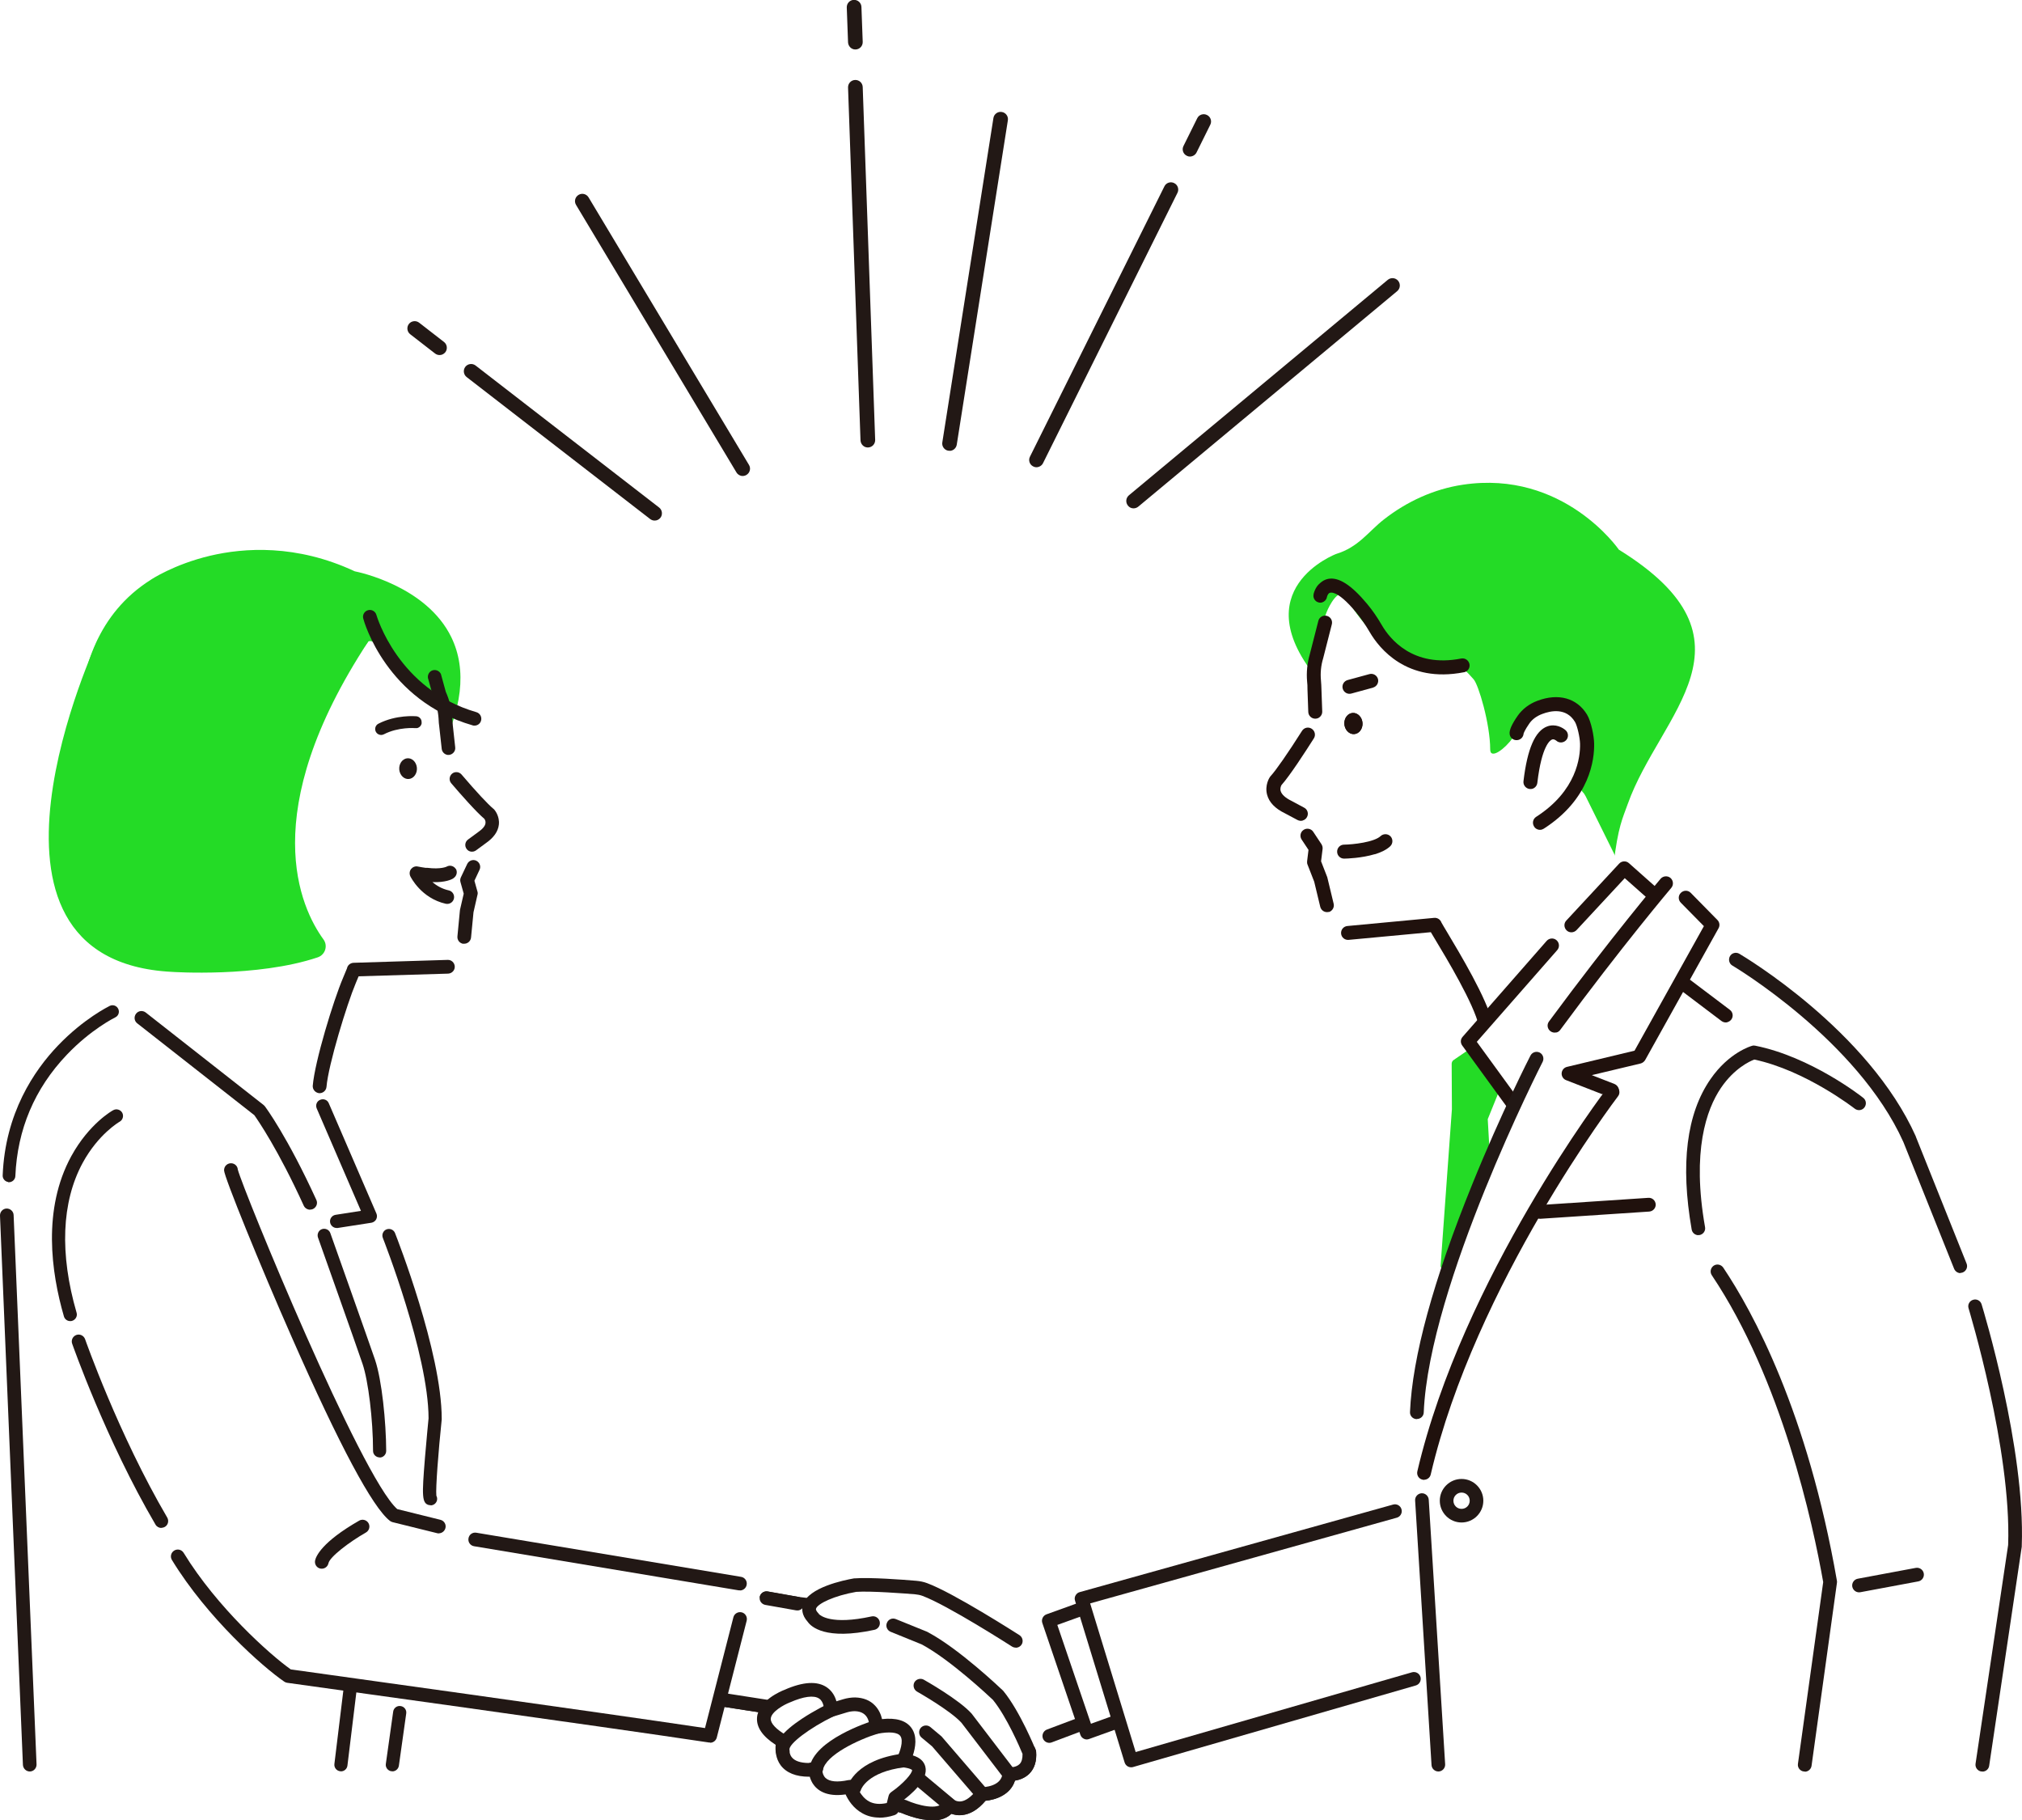 <?xml version="1.0" encoding="UTF-8"?><svg id="_レイヤー_2" xmlns="http://www.w3.org/2000/svg" xmlns:xlink="http://www.w3.org/1999/xlink" viewBox="0 0 173.72 156.37"><defs><style>.cls-1{fill:none;}.cls-2{fill:url(#_新規パターンスウォッチ_24);}.cls-3{fill:#fff;}.cls-4{fill:#221815;}.cls-5{fill:#20110d;}.cls-6{fill:#24db26;}</style><pattern id="_新規パターンスウォッチ_24" x="0" y="0" width="28.31" height="28.31" patternTransform="translate(-7038.4 -7726.47) scale(.23)" patternUnits="userSpaceOnUse" viewBox="0 0 28.31 28.31"><g><rect class="cls-1" x="0" width="28.31" height="28.31"/><path class="cls-6" d="M28.31,30.44c1.17,0,2.12-.95,2.12-2.12s-.95-2.12-2.12-2.12-2.12,.95-2.12,2.12,.95,2.12,2.12,2.12Z"/><path class="cls-6" d="M14.16,30.44c1.17,0,2.12-.95,2.12-2.12s-.95-2.12-2.12-2.12-2.12,.95-2.12,2.12,.95,2.12,2.12,2.12Z"/><path class="cls-6" d="M0,30.44c1.17,0,2.12-.95,2.12-2.12s-.95-2.12-2.12-2.12-2.12,.95-2.12,2.12,.95,2.12,2.12,2.12Z"/><path class="cls-6" d="M28.31,16.28c1.17,0,2.12-.95,2.12-2.12s-.95-2.12-2.12-2.12-2.12,.95-2.12,2.12,.95,2.12,2.12,2.12Z"/><path class="cls-6" d="M14.16,16.28c1.17,0,2.12-.95,2.12-2.12s-.95-2.12-2.12-2.12-2.12,.95-2.12,2.12,.95,2.12,2.12,2.12Z"/><path class="cls-6" d="M0,16.28c1.17,0,2.12-.95,2.12-2.12s-.95-2.12-2.12-2.12-2.12,.95-2.12,2.12,.95,2.12,2.12,2.12Z"/><path class="cls-6" d="M28.31,2.12c1.17,0,2.12-.95,2.12-2.12s-.95-2.12-2.12-2.12-2.12,.95-2.12,2.12,.95,2.12,2.12,2.12Z"/><path class="cls-6" d="M14.16,2.12c1.17,0,2.12-.95,2.12-2.12s-.95-2.12-2.12-2.12-2.12,.95-2.12,2.12,.95,2.12,2.12,2.12Z"/><path class="cls-6" d="M0,2.12c1.17,0,2.12-.95,2.12-2.12S1.17-2.12,0-2.12-2.12-1.17-2.12,0-1.17,2.12,0,2.12Z"/><path class="cls-6" d="M-14.16,2.12c1.17,0,2.12-.95,2.12-2.12s-.95-2.12-2.12-2.12-2.12,.95-2.12,2.12,.95,2.12,2.12,2.12Z"/><path class="cls-6" d="M-14.16,0"/><path class="cls-6" d="M7.08,23.36c1.17,0,2.12-.95,2.12-2.12s-.95-2.12-2.12-2.12-2.12,.95-2.12,2.12,.95,2.12,2.12,2.12Z"/><path class="cls-6" d="M21.24,23.36c1.17,0,2.12-.95,2.12-2.12s-.95-2.12-2.12-2.12-2.12,.95-2.12,2.12,.95,2.12,2.12,2.12Z"/><circle class="cls-6" cx="7.08" cy="7.08" r="2.12"/><circle class="cls-6" cx="21.24" cy="7.08" r="2.12"/><circle class="cls-6" cx="-7.08" cy="7.08" r="2.12" transform="translate(-13.83 -.31) rotate(-87.4)"/><path class="cls-6" d="M-7.08,7.08"/></g></pattern></defs><g id="_レイヤー_2-2"><g><path class="cls-6" d="M139.07,47.2s-4.73-6.86-13.39-5.56c-2.48,.37-4.81,1.44-6.79,2.99-1.31,1.02-2.16,2.37-4.1,2.96,0,0-8.07,3.05-1.48,10.88l8.01,8.84,11.26,7.02,4.15,3.37s1.48,.12,1.9-3.44c.38-3.27,.79-3.98,1.22-5.2,2.77-7.78,11.89-14.01-.78-21.85Z"/><path class="cls-3" d="M113.99,52.55c-.62,1.61-1.22,4.37-1.05,8.73,0,.2-.02,.39-.09,.57-.31,.82-1.31,3.19-2.96,4.77-.29,.27-.45,.66-.44,1.05,.02,.5,.3,1.11,1.34,1.5,.15,.05,.3,.08,.46,.09,.43,.02,1.45,.21,1.07,1.75,0,0-.17,.61,.29,1.32,.17,.27,.26,.59,.23,.91-.04,.42,0,1.03,.38,1.55,.25,.34,.43,.72,.55,1.12l.12,.4c.22,.72,.3,1.47,.28,2.22-.02,.86,.45,2.05,3.32,1.64l4.68-.58c.64-.08,1.25,.27,1.51,.86l3.45,7.87c.35,.79,1.31,1.11,2.06,.68l12.22-7.08c.66-.38,.91-1.22,.57-1.9l-5.75-11.62c-.07-.14-.16-.27-.27-.38l-3.76-4.85c-.65-.65-1.72-.55-2.23,.21-.63,.92-1.94,1.92-1.94,1,0-2.19-1.01-5.59-1.43-6.03-.5-.53-.93-1.22-1.72-.82-1.31,.65-6.13-.9-9.23-6.21-.59-1.01-1.49,.79-1.66,1.24Z"/><g><path class="cls-3" d="M130.3,62.98s-.03-.27,.58-1.16c.34-.5,.85-.85,1.42-1.07,.94-.35,2.59-.62,3.53,.94,.29,.48,.51,1.62,.52,2.18,.03,1.55-.52,4.54-4.05,6.8l-2-7.7Z"/><path class="cls-5" d="M131.8,71c-.18-.28-.1-.65,.18-.83,3.48-2.23,3.8-5.14,3.77-6.28-.01-.51-.23-1.53-.44-1.88-.74-1.23-2.07-.96-2.8-.68-.49,.18-.88,.47-1.13,.84-.38,.55-.46,.79-.48,.85-.02,.29-.24,.53-.54,.56-.33,.04-.63-.2-.66-.53-.04-.33,.19-.84,.69-1.56,.4-.57,.98-1.02,1.7-1.29,1.81-.68,3.4-.23,4.26,1.19,.36,.6,.6,1.85,.61,2.48,.03,1.35-.34,4.76-4.33,7.32-.05,.03-.1,.05-.15,.07-.25,.08-.53-.02-.68-.25Zm-.9-8.08h0s0,0,0,0Zm0,0s0,0,0,0c0,0,0,0,0,0Zm0,0s0,0,0,0c0,0,0,0,0,0Z"/></g><path class="cls-5" d="M111.93,70.48c.15-.04,.28-.14,.36-.29,.16-.29,.05-.66-.25-.81l-1.08-.58s-.01,0-.02-.01c-.51-.25-.82-.54-.91-.83-.07-.24,.03-.45,.07-.52,.73-.82,2.05-2.86,2.78-4.01,.18-.28,.09-.65-.19-.83-.28-.18-.65-.1-.83,.19-1.23,1.94-2.22,3.36-2.7,3.89-.02,.02-.03,.04-.05,.06-.05,.07-.46,.71-.25,1.52,.17,.66,.69,1.2,1.54,1.61l1.07,.57c.15,.08,.31,.09,.46,.05Z"/><path class="cls-5" d="M117.98,59.06c.31-.09,.49-.42,.41-.73-.09-.32-.42-.51-.74-.42l-1.87,.51c-.32,.09-.51,.42-.42,.74,.09,.32,.42,.51,.74,.42l1.87-.51s.01,0,.02,0Z"/><g><path class="cls-5" d="M117.02,62.47c-.14,.47-.58,.71-.99,.54-.41-.18-.63-.7-.49-1.17,.14-.47,.58-.71,.99-.54,.41,.18,.63,.7,.49,1.17Z"/><path class="cls-5" d="M131.66,67.76c.22-.07,.39-.26,.42-.51,.38-3.23,1.12-3.67,1.26-3.72,.17-.07,.35,.09,.36,.09,.24,.23,.62,.21,.85-.03,.23-.24,.21-.63-.03-.85-.26-.24-.89-.59-1.58-.34-1.05,.38-1.72,1.92-2.05,4.71-.04,.33,.2,.63,.53,.67,.08,.01,.17,0,.24-.02Z"/></g><path class="cls-5" d="M117.02,62.47c-.14,.47-.58,.71-.99,.54-.41-.18-.63-.7-.49-1.17,.14-.47,.58-.71,.99-.54,.41,.18,.63,.7,.49,1.17Z"/><path class="cls-5" d="M113.17,61.72c.25-.08,.44-.32,.43-.6l-.07-1.96c0-.19-.02-.44-.04-.71-.06-.64,0-1.28,.19-1.9l.74-2.9c.09-.32-.09-.65-.41-.74-.32-.09-.65,.09-.74,.41l-.74,2.89c-.22,.76-.3,1.55-.23,2.34,.02,.19,.04,.45,.03,.59,0,.01,0,.03,0,.04l.07,1.98c.01,.33,.29,.59,.62,.58,.05,0,.1-.01,.15-.03Z"/><path class="cls-5" d="M112.85,51.05c.13-.5,.36-.8,.59-.98,.17-.15,.38-.28,.66-.34,.91-.18,2,.52,3.35,2.14,.45,.54,.87,1.14,1.28,1.85,.66,1.13,2.64,3.67,6.81,2.85,.33-.06,.64,.15,.71,.48,.06,.31-.12,.6-.42,.69-.02,0-.04,.01-.06,.01-4.92,.96-7.29-2.08-8.08-3.43-.38-.65-.76-1.2-1.16-1.69-.89-1.08-1.47-1.49-1.81-1.64-.03,0-.06-.02-.09-.03-.06-.03-.27-.09-.41-.02-.12,.06-.2,.25-.23,.4-.05,.2-.21,.35-.4,.41-.1,.03-.21,.03-.31,0-.31-.08-.5-.4-.42-.71Z"/><polygon class="cls-3" points="128.9 89.75 125.74 94.05 126.23 107.25 132.52 95.35 128.9 89.75"/><g><polygon class="cls-6" points="125.15 95.3 125.13 91.38 126.59 90.38 128.66 93.02 127.42 96.06 127.79 102.51 127.18 104.88 124.17 108.73 125.15 95.3"/><path class="cls-6" d="M124.03,109.11c-.16-.06-.27-.23-.26-.4l.97-13.42-.02-3.9c0-.13,.06-.26,.17-.33l1.46-1c.17-.12,.41-.08,.54,.08l2.07,2.64c.09,.11,.11,.26,.06,.4l-1.2,2.96,.36,6.36s0,.08-.01,.12l-.61,2.37c-.01,.05-.04,.1-.07,.15l-3,3.85c-.06,.07-.14,.12-.22,.14-.08,.02-.16,.01-.24-.02Zm3.35-6.64l-.36-6.39c0-.06,0-.12,.03-.17l1.15-2.83-1.69-2.16-.97,.67,.02,3.71s0,.02,0,.03l-.88,12.12,2.14-2.75,.57-2.23Z"/></g><path class="cls-6" d="M18.55,77.67l8.4-2.84h.01s10.61-9.76,10.61-9.76v-.02c2.16-4.04,2.56-7.51,1.21-10.3-2.14-4.42-8.03-5.62-8.3-5.67-5.03-2.35-9.53-2.02-12.42-1.34-3.13,.74-5.1,2.06-5.11,2.07-4.61,2.91-5.88,7.74-6.13,11.29-.27,3.83,.55,7.02,.56,7.06,1.14,3.96,3.26,6.54,4.89,8.04l6.28,1.47Zm-2.15,19.36s.01,0,.02-.01c-.04,.03-.16,.08-.02,.01Z"/><path class="cls-3" d="M42.33,70.55c-.04-.43-1.37-2.03-1.59-2.27-.82-.9-1.81-2.19-1.87-3.28,0-.07,0-.11-.06-.13-.01,0-.04-.01-.07,.01-.03-.07-.05-.28-.05-.37,0-.04,0-.08,0-.11-.36-3.4-1.37-6.45-1.54-6.52h-.04s-.03,.01-.03,.01c-.03,.03-.06,.05,.06,.48,.32,1.16,.21,1.42,.11,1.47-.35,.19-1.64-1.21-2.69-2.34-1.52-1.64-2.47-2.62-2.9-2.4h-.01s-10.22,13.33-10.22,13.33l-3.38,3.24c-.06,.08,0,.27,.74,1.9,.27,.6,.6,1.34,.63,1.47l-2.88,2.26,.02,.05s.99,2.36-4.52,11.15l-.03,.04,.03,.04c.06,.08,5.32,11.03,12.64,18.66,.01,.01,2.01,2.65,2.02,2.65,.07,0,5.81-3.54,5.84-3.58,.11-.13-3.65-6.84-3.97-7.57-.19-.43-.42-.96-.64-1.56-.61-1.67-.8-3.1-.58-4.37l2.19-7.83c.16-.56,1.3-1.6,1.9-1.61l5.38,.02c1.37,0,2.3-.29,2.76-.85,.29-.35,.39-.82,.28-1.35-.13-.66-.14-1.37-.02-2.12l.07-.45c.06-.35,.18-.71,.38-1.1,.28-.55,.23-1.15,.14-1.55-.07-.29-.03-.61,.1-.91,.34-.77,.1-1.34,.09-1.36-.21-.52-.23-.93-.07-1.24,.19-.34,.58-.47,.8-.51,.15-.03,.32-.06,.47-.16,.49-.35,.55-.73,.51-1.23Z"/><path class="cls-4" d="M21.47,68.48s0,0,0,0t0,0Zm0,0s0,0,0,0c0,0,0,0,0,0Zm0,0s0,0,0,0c0,0,0,0,0,0Z"/><path class="cls-3" d="M2.56,151.59S.77,114.47,.59,104.41c0,0-.96-9.39,3.59-12.65l6.17-5.09c.46-.38,7.25,5.92,11.93,8.73,1.17,.7,4.54,9.27,4.91,9.58h0l4.51,12.01c1.19,3.22,1.19,5.05,.79,8.45l-3.19,26.16H2.56Z"/><path class="cls-4" d="M27.37,93.9c-.3-.05-.52-.32-.5-.63,.18-2.11,1.77-7.31,2.6-9.26,.15-.36,.29-.7,.34-.82,.05-.27,.28-.46,.55-.48l8.09-.25c.32-.02,.6,.23,.62,.56,.02,.32-.23,.6-.56,.62l-7.7,.23c-.06,.16-.14,.35-.25,.6-.74,1.75-2.35,6.98-2.51,8.9-.03,.32-.31,.56-.63,.54-.01,0-.03,0-.04,0Z"/><path class="cls-4" d="M42.45,69.53s-.04-.04-.06-.05c-.47-.39-1.47-1.46-2.74-2.95-.21-.24-.58-.27-.82-.06-.24,.21-.27,.58-.06,.82,.75,.88,2.12,2.44,2.84,3.05,.04,.06,.13,.2,.1,.38-.03,.24-.25,.5-.64,.77l-.86,.63c-.26,.19-.31,.56-.12,.81,.09,.13,.23,.21,.38,.23,.15,.02,.31-.02,.43-.11l.83-.61c.68-.47,1.06-1,1.13-1.6,.08-.74-.36-1.25-.41-1.31Z"/><path class="cls-4" d="M39.8,81.08c-.31-.05-.53-.32-.5-.64l.21-2.2s0-.05,.01-.08l.32-1.39-.28-1c-.04-.14-.02-.28,.04-.41l.54-1.14c.14-.29,.49-.42,.78-.28,.29,.14,.42,.49,.28,.78l-.44,.94,.26,.93c.03,.09,.03,.19,0,.29l-.34,1.49-.21,2.17c-.03,.32-.32,.56-.64,.53-.01,0-.02,0-.03,0Z"/><path class="cls-4" d="M34.39,66.44c.2,.44,.66,.61,1.03,.38,.37-.23,.51-.77,.31-1.2-.2-.44-.66-.61-1.03-.38s-.51,.77-.31,1.2Z"/><path class="cls-4" d="M38.45,64.85c-.26-.04-.47-.25-.5-.52l-.21-1.9c-.03-.19-.05-.43-.06-.7-.04-.63-.19-1.24-.45-1.81l-.42-1.53c-.13-.3,0-.64,.29-.78,.3-.13,.64,0,.78,.29l.42,1.53c.32,.71,.5,1.46,.55,2.23,.01,.19,.03,.44,.05,.58,0,.01,0,.02,0,.04l.21,1.92c.04,.32-.2,.61-.52,.65-.05,0-.1,0-.15,0Z"/><path class="cls-4" d="M36.22,62.08c.03-.28-.18-.53-.46-.55-.07,0-1.71-.15-3.25,.64-.25,.13-.35,.44-.22,.69,.13,.25,.44,.35,.69,.22,1.26-.65,2.67-.53,2.69-.53,.05,0,.11,0,.16,0,.21-.05,.38-.22,.4-.45Z"/><path class="cls-4" d="M40.68,62.33s-.05,0-.08-.02c-7.39-2.13-9.32-8.88-9.39-9.17-.09-.31,.1-.64,.41-.72,.31-.09,.64,.1,.72,.41h0c.02,.06,1.84,6.4,8.59,8.35,.31,.09,.49,.42,.4,.73-.08,.29-.36,.46-.65,.42Z"/><path class="cls-3" d="M27.19,104.97l4.63-.5c.44-.05,.86,.21,1.01,.62,.54,1.45,1.85,5.04,3.6,10.01,1.11,3.16,1.44,6.54,.97,9.85l-1.25,6.18-2.44,20.46h-4.42l3.19-26.16c.38-2.84,.11-5.73-.79-8.45-1.11-3.39-1.4-4.17-4.51-12.01Z"/><path class="cls-2" d="M27.19,104.97l4.63-.5c.44-.05,.86,.21,1.01,.62,.54,1.45,1.85,5.04,3.6,10.01,1.11,3.16,1.44,6.54,.97,9.85l-1.25,6.18-2.44,20.46h-4.42l3.19-26.16c.38-2.84,.11-5.73-.79-8.45-1.11-3.39-1.4-4.17-4.51-12.01Z"/><path class="cls-4" d="M80.11,156.37c-.26,0-.55-.03-.87-.08-.82-.15-1.54-.44-1.74-.53-3.2-.82-9.67-7.33-10.73-8.42l-8.8-1.37c-.32-.05-.54-.35-.49-.67,.05-.32,.35-.54,.67-.49l8.99,1.4c.13,.02,.24,.08,.33,.17,2.01,2.09,7.8,7.64,10.34,8.25,.04,0,.07,.02,.11,.04,.85,.38,2.73,.91,3.13,.12,.08-.16,.23-.28,.41-.31,.18-.04,.36,.01,.5,.13,0,0,.24,.18,.6,.14,.42-.05,.89-.39,1.35-.99,.11-.14,.28-.23,.47-.23,.07,0,1.65-.03,1.75-1.18,.03-.32,.31-.56,.63-.53,0,0,.53,.03,.84-.28,.18-.18,.26-.48,.25-.87-.21-.51-1.34-3.16-2.54-4.64-.33-.31-3.69-3.47-6.11-4.77-.58-.21-7.42-2.62-10.75-2.91-.02,0-.03,0-.05,0l-2.65-.47c-.32-.06-.53-.36-.48-.68,.06-.32,.36-.53,.68-.48l2.62,.46c3.63,.32,10.76,2.88,11.06,2.99,.03,0,.05,.02,.08,.03,2.69,1.42,6.29,4.86,6.44,5,.02,.02,.03,.03,.05,.05,1.44,1.76,2.72,4.93,2.78,5.06,.02,.06,.04,.11,.04,.17,.06,.8-.14,1.44-.59,1.89-.39,.38-.86,.53-1.23,.59-.38,1.22-1.66,1.65-2.53,1.73-.63,.75-1.31,1.16-2.02,1.23-.36,.04-.67-.03-.91-.11-.33,.32-.84,.57-1.64,.57Z"/><path class="cls-3" d="M88.31,150.24l10.35-3.76-2.8-7.79-8.59,2.26s-5.59-3.59-7.82-4.41c-.25-.09-.51-.15-.77-.17-.95-.08-3.93-.31-5.2-.21,0,0-3.33,.58-3.89,1.74-.39-.07-.76-.12-1.09-.14l-2.65-.47-6.85-.78-.93,8.88,9,1.4s7.36,7.63,10.63,8.41c0,0,3.12,1.4,3.89-.16,0,0,1.25,1.09,2.8-.93,0,0,2.18,0,2.34-1.71,0,0,1.87,.16,1.71-1.87,0,0-.04-.11-.12-.29Z"/><path class="cls-4" d="M90.15,149.72c-.24,0-.46-.15-.55-.38-.11-.3,.04-.64,.34-.76l2.37-.89c.3-.11,.64,.04,.76,.34,.11,.3-.04,.64-.34,.76l-2.37,.89c-.07,.03-.14,.04-.21,.04Z"/><path class="cls-4" d="M87.27,141.54c-.11,0-.22-.03-.32-.09-.06-.04-5.56-3.57-7.71-4.36-.19-.07-.4-.11-.61-.13-.88-.07-3.83-.3-5.07-.21-1.89,.33-3.31,1.01-3.45,1.44-.04,.11,.08,.27,.18,.38,.04,.04,.05,.04,.07,.09,.11,.11,1.04,.96,4.52,.2,.32-.07,.63,.13,.7,.45,.07,.32-.13,.63-.45,.7-4.23,.92-5.45-.28-5.73-.68-.55-.61-.52-1.16-.41-1.51,.48-1.45,3.48-2.07,4.39-2.23,.02,0,.04,0,.06,0,1.28-.1,4.13,.11,5.29,.21,.32,.03,.63,.09,.92,.2,2.26,.83,7.7,4.32,7.94,4.47,.27,.18,.35,.54,.18,.81-.11,.17-.3,.27-.5,.27Z"/><path class="cls-4" d="M80.11,156.37c-.26,0-.55-.03-.87-.08-.82-.15-1.54-.44-1.74-.53-3.2-.82-9.67-7.33-10.73-8.42l-8.8-1.37c-.32-.05-.54-.35-.49-.67,.05-.32,.35-.54,.67-.49l8.99,1.4c.13,.02,.24,.08,.33,.17,2.01,2.09,7.8,7.64,10.34,8.25,.04,0,.07,.02,.11,.04,.85,.38,2.73,.91,3.13,.12,.08-.16,.23-.28,.41-.31,.18-.04,.36,.01,.5,.13,0,0,.24,.18,.6,.14,.42-.05,.89-.39,1.35-.99,.11-.14,.28-.23,.47-.23,.07,0,1.65-.03,1.75-1.18,.03-.32,.31-.56,.63-.53,0,0,.53,.03,.84-.28,.18-.18,.26-.48,.25-.87-.21-.51-1.34-3.16-2.54-4.64-.33-.31-3.7-3.48-6.13-4.77l-2.66-1.08c-.3-.12-.45-.47-.32-.77,.12-.3,.46-.45,.77-.32l2.69,1.09s.04,.02,.05,.03c2.69,1.42,6.29,4.86,6.44,5,.02,.02,.03,.03,.05,.05,1.44,1.76,2.72,4.93,2.78,5.06,.02,.06,.04,.11,.04,.17,.06,.8-.14,1.44-.59,1.89-.39,.38-.86,.53-1.23,.59-.38,1.22-1.66,1.65-2.53,1.73-.63,.75-1.31,1.16-2.02,1.23-.36,.04-.67-.03-.91-.11-.33,.32-.84,.57-1.64,.57Z"/><path class="cls-4" d="M68.5,138.34s-.07,0-.1,0l-2.65-.47c-.32-.06-.53-.36-.48-.68,.06-.32,.36-.53,.68-.48l2.65,.47c.32,.06,.53,.36,.48,.68-.05,.29-.3,.49-.58,.49Z"/><path class="cls-4" d="M86.72,152.99c-.18,0-.35-.08-.47-.23l-3.65-4.77c-.99-1.08-3.78-2.65-3.81-2.67-.28-.16-.38-.52-.23-.8,.16-.28,.52-.38,.8-.23,.12,.07,3.02,1.7,4.12,2.92,.01,.01,.02,.02,.03,.04l3.66,4.79c.2,.26,.15,.63-.11,.82-.11,.08-.23,.12-.36,.12Z"/><path class="cls-4" d="M84.39,154.7c-.17,0-.33-.07-.45-.2l-3.86-4.48-.9-.75c-.25-.21-.28-.58-.08-.83,.21-.25,.58-.28,.83-.08l.93,.78s.05,.04,.07,.07l3.89,4.52c.21,.25,.18,.62-.06,.83-.11,.1-.25,.14-.38,.14Z"/><path class="cls-4" d="M81.58,155.63c-.13,0-.27-.04-.38-.14l-2.8-2.34c-.25-.21-.28-.58-.08-.83,.21-.25,.58-.28,.83-.08l2.8,2.34c.25,.21,.28,.58,.08,.83-.12,.14-.28,.21-.45,.21Z"/><g><path class="cls-3" d="M69.51,152.05l.62-.12c-.03-.6-.62,2.34,2.88,1.56,0,0,.74,2.8,3.66,1.87l.23-.93s4.09-2.84,.7-3.19c0,0,1.99-3.7-2.34-2.88,0,0,.07-1.9-1.81-1.94-.29,0-.58,.04-.86,.13l-1.22,.37s.16-2.92-3.74-1.21c0,0-4.28,1.64-.35,3.89,0,0-.7,2.45,2.22,2.45Z"/><path class="cls-4" d="M75.55,156.14c-.53,0-1.02-.12-1.46-.37-.78-.43-1.22-1.13-1.44-1.62-1.66,.24-2.45-.36-2.82-.93-.11-.18-.2-.38-.26-.59-.02,0-.04,0-.06,0-1.12,0-1.94-.33-2.43-.97-.45-.6-.48-1.32-.44-1.77-1.13-.73-1.66-1.51-1.6-2.34,.11-1.46,2.08-2.28,2.37-2.39,1.6-.7,2.82-.77,3.64-.2,.47,.33,.7,.79,.81,1.19l.56-.17c.36-.11,.72-.16,1.05-.16,.71,.02,1.29,.25,1.71,.7,.35,.37,.52,.8,.6,1.16,1.21-.13,2.06,.12,2.52,.75,.53,.72,.35,1.7,.13,2.37,.59,.18,.95,.5,1.07,.96,.29,1.13-1.23,2.41-2.08,3.03l-.18,.72c-.05,.2-.2,.36-.39,.42-.46,.15-.89,.22-1.31,.22Zm-2.53-3.24c.26,0,.5,.18,.57,.44,0,0,.28,.97,1.07,1.41,.42,.23,.93,.27,1.53,.14l.15-.6c.03-.14,.12-.26,.23-.34,1.04-.72,1.83-1.63,1.79-1.9h0s-.15-.16-.82-.23c-.2-.02-.37-.14-.46-.31-.09-.17-.09-.38,0-.55,.22-.41,.58-1.41,.27-1.83-.23-.32-.95-.39-1.97-.19-.18,.03-.36-.01-.49-.13-.14-.12-.21-.29-.2-.47,0-.3-.06-1.31-1.24-1.34-.21,0-.44,.03-.68,.1l-1.22,.37c-.18,.06-.38,.02-.53-.1-.15-.12-.24-.3-.23-.49,0,0,.02-.67-.41-.96-.45-.31-1.34-.19-2.5,.32,0,0-.02,0-.03,.01-.51,.2-1.59,.8-1.63,1.39-.03,.4,.47,.93,1.36,1.44,.23,.13,.35,.41,.27,.67,0,0-.19,.73,.17,1.2,.25,.32,.73,.49,1.43,.5l.26-.05c.15-.13,.37-.18,.56-.12,.12,.04,.41,.17,.44,.61,0,.1-.01,.19-.05,.28,.02,.16,.08,.39,.27,.57,.35,.32,1.02,.38,1.95,.18,.04,0,.09-.01,.13-.01Z"/></g><path class="cls-4" d="M70.13,152.52s-.07,0-.11,0c-.32-.06-.53-.37-.47-.69,.44-2.38,5.02-3.87,5.54-4.04,.31-.1,.64,.08,.74,.39,.1,.31-.08,.64-.39,.74-1.71,.53-4.5,1.85-4.74,3.13-.05,.28-.3,.48-.58,.48Z"/><path class="cls-4" d="M73.41,154.16c-.06,0-.11,0-.17-.02-.31-.09-.49-.42-.4-.73,.03-.09,.7-2.24,4.7-2.76,.32-.04,.62,.19,.66,.51,.04,.32-.19,.62-.51,.66-3.17,.4-3.7,1.87-3.72,1.93-.07,.26-.31,.42-.56,.42Z"/><path class="cls-3" d="M19.84,100.52s8.64,25.47,14.02,29.67l29.71,5.84s-1.17,8.4-2.57,13.08l-36.25-5.13s-9.34-6.32-17.99-28.74c0,0-3.5-18.69,13.08-14.72Z"/><path class="cls-4" d="M63.57,136.62s-.06,0-.1,0l-22.74-3.79c-.32-.05-.54-.36-.48-.68,.05-.32,.35-.54,.68-.48l22.74,3.79c.32,.05,.54,.36,.48,.68-.05,.29-.3,.49-.58,.49Z"/><path class="cls-4" d="M37.7,131.73s-.09,0-.14-.02l-3.84-.95c-.08-.02-.15-.06-.22-.11-1.49-1.15-4.33-6.46-8.43-15.77-2.71-6.14-5.81-13.78-5.82-14.34,0-.18,.07-.36,.21-.47,.25-.21,.62-.18,.83,.06,.09,.1,.13,.22,.14,.34,.46,1.77,10.58,26.43,13.7,29.17l3.71,.92c.32,.08,.51,.4,.43,.71-.07,.27-.31,.45-.57,.45Zm-17.47-30.76h0s0,0,0,0Z"/><path class="cls-4" d="M61,149.69s-.06,0-.09,0c-9.24-1.39-35.97-5.09-36.24-5.13-.09-.01-.18-.05-.25-.1-1.83-1.25-6.6-5.46-9.65-10.45-.17-.28-.08-.64,.2-.81,.28-.17,.64-.08,.81,.2,2.86,4.68,7.42,8.75,9.2,10.01,2.07,.29,26.27,3.65,35.59,5.04l2.44-9.52c.08-.31,.4-.5,.72-.42,.31,.08,.5,.4,.42,.72l-2.57,10.04c-.07,.26-.3,.44-.57,.44Z"/><path class="cls-4" d="M67.25,151.04c-.27,0-.51-.19-.57-.46-.19-.87,.51-1.79,2.2-2.92,1.09-.72,2.2-1.26,2.25-1.29,.29-.14,.64-.02,.78,.27,.14,.29,.02,.64-.27,.79-2.07,1-3.92,2.4-3.81,2.89,.07,.32-.13,.63-.45,.7-.04,0-.09,.01-.13,.01Z"/><path class="cls-4" d="M27.65,134.76s-.08,0-.12-.01c-.32-.06-.52-.37-.46-.69,.07-.34,.54-1.57,3.79-3.43,.28-.16,.64-.06,.8,.22,.16,.28,.06,.64-.22,.8-1.47,.84-3.11,2.1-3.22,2.64-.06,.28-.3,.47-.58,.47Z"/><path class="cls-4" d="M26.64,103.92c-.22,0-.44-.13-.54-.34-2.22-4.87-3.96-7.37-4.25-7.78l-10.06-7.89c-.26-.2-.3-.57-.1-.83,.2-.26,.57-.3,.83-.1l10.12,7.94s.08,.07,.11,.11c.08,.1,1.94,2.61,4.43,8.05,.14,.3,0,.64-.29,.78-.08,.04-.16,.05-.24,.05Z"/><path class="cls-4" d="M.7,101.54c-.27-.04-.48-.28-.47-.56,.21-5.35,2.7-9.02,4.75-11.16,2.22-2.32,4.36-3.36,4.45-3.41,.27-.13,.6-.02,.73,.26,.13,.27,.02,.6-.26,.73-.04,.02-2.09,1.03-4.16,3.21-2.77,2.91-4.25,6.42-4.42,10.42-.01,.3-.27,.54-.57,.53-.02,0-.04,0-.06,0Z"/><path class="cls-4" d="M2.56,152.18c-.31,0-.57-.25-.59-.56L0,104.43c-.01-.32,.24-.6,.56-.61,.32-.01,.6,.24,.61,.56l1.97,47.19c.01,.32-.24,.6-.56,.61,0,0-.02,0-.02,0Z"/><path class="cls-4" d="M13.87,131.26c-.2,0-.4-.1-.51-.29-4.26-7.26-7.13-15.46-7.16-15.54-.11-.31,.06-.64,.36-.75,.31-.11,.64,.06,.75,.36,.03,.08,2.86,8.17,7.06,15.33,.16,.28,.07,.64-.21,.8-.09,.05-.2,.08-.3,.08Z"/><path class="cls-5" d="M127.82,88.58c.3-.09,.48-.4,.41-.71-.49-2.11-2.82-5.98-3.93-7.84-.2-.34-.4-.66-.46-.78-.09-.26-.35-.43-.63-.4l-7.45,.7c-.33,.03-.57,.32-.54,.65s.32,.57,.65,.54l7.06-.66c.09,.15,.2,.33,.34,.57,1,1.66,3.35,5.56,3.79,7.49,.07,.32,.4,.53,.72,.45,.01,0,.03,0,.04-.01Z"/><path class="cls-5" d="M114.17,78.35c.3-.09,.49-.41,.41-.72l-.53-2.2s-.01-.05-.02-.08l-.53-1.36,.13-1.05c.02-.14-.02-.29-.09-.41l-.71-1.07c-.18-.28-.56-.35-.83-.17-.28,.18-.35,.56-.17,.83l.59,.89-.12,.98c-.01,.1,0,.2,.04,.29l.57,1.46,.52,2.16c.08,.32,.4,.52,.73,.44,.01,0,.02,0,.03,0Z"/><path class="cls-5" d="M118.11,73.39c.52-.16,1-.38,1.33-.69,.24-.23,.25-.61,.03-.85-.23-.24-.61-.25-.85-.03-.56,.53-2.37,.73-3.15,.74-.33,0-.6,.28-.59,.61,0,.33,.28,.6,.61,.59,.2,0,1.49-.04,2.62-.38Z"/><g><polygon class="cls-3" points="96.67 147.65 93.37 148.85 90.1 139.24 93.39 138.05 96.67 147.65"/><path class="cls-4" d="M93.37,149.43c-.09,0-.17-.02-.25-.06-.14-.07-.25-.19-.3-.34l-3.27-9.61c-.1-.3,.06-.63,.36-.74l3.3-1.19c.15-.05,.31-.05,.45,.02,.14,.07,.25,.19,.3,.34l3.27,9.61c.1,.3-.06,.63-.36,.74l-3.3,1.19c-.06,.02-.13,.04-.2,.04Zm-2.53-9.84l2.89,8.49,2.19-.79-2.89-8.49-2.19,.79Z"/></g><polygon class="cls-3" points="139.05 74.71 126.11 89.45 130 94.79 142.53 77.8 139.05 74.71"/><path class="cls-5" d="M130.14,95.38c.13-.03,.25-.11,.34-.22l13.03-17.11c.19-.25,.16-.61-.08-.81l-3.48-3.09c-.24-.22-.62-.2-.84,.04l-4.54,4.89c-.23,.24-.21,.62,.03,.85,.24,.23,.62,.21,.85-.03l4.14-4.46,2.63,2.33-12.21,16.03-3.13-4.3,6.91-7.88c.22-.25,.19-.63-.06-.85-.25-.22-.63-.19-.85,.06l-7.22,8.24c-.19,.21-.2,.52-.03,.75l3.89,5.35c.11,.15,.29,.25,.48,.25,.05,0,.1,0,.15-.02Z"/><path class="cls-3" d="M170.31,151.59h-46.73l-.5-8.03-25.9,7.67-4.26-14.29,29.25-8.47-.46-7.15,2.77-12.34,4-10.09h0c5.98-15.41,15.02-23.03,15.02-23.03l3.6,3.59-.64,1.15,2.68,1.85,10.07,7.92s10.63,9.23,13.9,42.41c0,0-1.25,12.28-2.8,18.82Z"/><path class="cls-2" d="M170.31,151.59h-46.73l-.5-8.03-25.9,7.67-4.26-14.29,29.25-8.47-.46-7.15,2.77-12.34,4-10.09h0c5.98-15.41,15.02-23.03,15.02-23.03l3.6,3.59-.64,1.15,2.68,1.85,10.07,7.92s10.63,9.23,13.9,42.41c0,0-1.25,12.28-2.8,18.82Z"/><path class="cls-4" d="M97.18,151.82c-.25,0-.48-.16-.56-.42l-4.26-13.9c-.05-.15-.03-.32,.05-.45,.08-.14,.2-.24,.36-.28l26.92-7.52c.31-.09,.64,.1,.72,.41,.09,.31-.1,.64-.41,.72l-26.34,7.36,3.91,12.77,23.74-6.85c.31-.09,.64,.09,.73,.4,.09,.31-.09,.64-.4,.73l-24.3,7.01c-.05,.02-.11,.02-.16,.02Z"/><path class="cls-5" d="M122.34,127.13s-.09,0-.13-.02c-.32-.07-.51-.39-.44-.71,3.88-16.6,16.18-32.77,16.31-32.93,.2-.26,.57-.31,.82-.11,.26,.2,.31,.57,.11,.82-.12,.16-12.28,16.14-16.09,32.49-.06,.27-.31,.45-.57,.45Z"/><path class="cls-5" d="M132.31,104.7c-.31,0-.57-.24-.59-.55-.02-.32,.22-.6,.55-.63l9.35-.62c.33-.02,.6,.22,.63,.55,.02,.32-.22,.6-.55,.63l-9.35,.62s-.03,0-.04,0Z"/><path class="cls-5" d="M139.01,93.99c.09-.15,.11-.34,.05-.5-.06-.17-.19-.3-.35-.37l-1.95-.76,4.19-1c.16-.04,.3-.15,.39-.29l6.31-11.33c.13-.23,.09-.52-.1-.71l-2.29-2.33c-.23-.24-.61-.24-.85,0-.24,.23-.24,.61,0,.85l1.98,2.01-5.96,10.7-5.8,1.39c-.26,.06-.44,.28-.46,.54-.02,.26,.14,.51,.38,.6l3.08,1.2h1.4Z"/><path class="cls-4" d="M121.72,121.91s-.02,0-.02,0c-.32-.01-.58-.29-.56-.61,.2-4.72,2-11.31,5.36-19.59,2.49-6.14,4.96-10.98,4.99-11.03,.15-.29,.5-.4,.79-.26,.29,.15,.4,.5,.26,.79-.1,.19-9.76,19.17-10.22,30.13-.01,.32-.27,.56-.59,.56Z"/><path class="cls-5" d="M133.71,88.7c.13-.03,.26-.11,.34-.23,5.3-7.19,9.5-12.15,9.54-12.2,.21-.25,.18-.63-.07-.85-.25-.21-.63-.18-.85,.07-.04,.05-4.26,5.04-9.59,12.26-.2,.27-.14,.64,.13,.84,.15,.11,.33,.14,.5,.1Z"/><path class="cls-5" d="M148.4,87.81c.13-.03,.25-.11,.34-.22,.2-.26,.15-.64-.12-.84l-3.4-2.57c-.27-.2-.64-.15-.84,.12-.2,.26-.15,.64,.12,.84l3.4,2.57c.15,.11,.33,.15,.5,.11Z"/><path class="cls-4" d="M123.58,152.18c-.31,0-.57-.24-.59-.55l-1.41-22.73c-.02-.32,.23-.6,.55-.62,.32-.02,.6,.23,.62,.55l1.41,22.73c.02,.32-.23,.6-.55,.62-.01,0-.02,0-.04,0Z"/><path class="cls-4" d="M125.57,130.79c-1.03,0-1.87-.84-1.87-1.87s.84-1.87,1.87-1.87,1.87,.84,1.87,1.87-.84,1.87-1.87,1.87Zm0-2.57c-.38,0-.7,.31-.7,.7s.31,.7,.7,.7,.7-.31,.7-.7-.31-.7-.7-.7Z"/><path class="cls-4" d="M168.44,109.37c-.23,0-.45-.14-.55-.37l-4.36-10.89c-3.93-8.75-14.58-15.1-14.69-15.16-.28-.16-.37-.53-.21-.81,.16-.28,.52-.37,.8-.21,.45,.27,11.09,6.6,15.17,15.7,0,0,0,.01,0,.02l4.36,10.9c.12,.3-.03,.64-.33,.76-.07,.03-.15,.04-.22,.04Z"/><path class="cls-4" d="M170.31,152.18s-.06,0-.09,0c-.32-.05-.54-.35-.49-.67l2.8-18.79c.29-8.21-3.37-20.21-3.4-20.33-.1-.31,.08-.64,.39-.73,.31-.1,.64,.08,.73,.39,.15,.5,3.76,12.34,3.45,20.75,0,.02,0,.04,0,.07l-2.8,18.82c-.04,.29-.29,.5-.58,.5Zm2.8-19.41h0Z"/><path class="cls-4" d="M155.05,152.18s-.05,0-.08,0c-.32-.04-.55-.34-.5-.66l2.17-15.61c-.88-5-3.55-17.38-9.57-26.36-.18-.27-.11-.63,.16-.82,.27-.18,.63-.11,.82,.16,2.56,3.82,7.24,12.39,9.77,26.91,.01,.06,.01,.12,0,.18l-2.18,15.71c-.04,.29-.29,.51-.58,.51Z"/><path class="cls-4" d="M145.92,106.11c-.28,0-.53-.2-.58-.49-.98-5.61-.44-9.95,1.62-12.92,1.58-2.29,3.49-2.84,3.57-2.86,.09-.03,.18-.03,.27-.01,4.76,.95,9.1,4.33,9.28,4.48,.26,.2,.3,.57,.1,.83-.2,.26-.57,.3-.83,.1-.04-.03-4.21-3.28-8.63-4.22-.4,.15-1.73,.77-2.86,2.43-1.26,1.86-2.52,5.45-1.37,11.97,.06,.32-.16,.62-.48,.68-.03,0-.07,0-.1,0Z"/><path class="cls-4" d="M159.72,136.79c-.28,0-.52-.2-.58-.48-.06-.32,.15-.63,.47-.69l4.98-.93c.32-.06,.63,.15,.69,.47,.06,.32-.15,.63-.47,.69l-4.98,.93s-.07,.01-.11,.01Z"/><path class="cls-4" d="M81.57,38.72s-.06,0-.09,0c-.34-.05-.58-.38-.52-.72l4.39-27.86c.05-.34,.38-.58,.72-.52,.34,.05,.58,.38,.52,.72l-4.39,27.86c-.05,.31-.32,.54-.63,.53Z"/><path class="cls-4" d="M89.04,40.14c-.09,0-.18-.02-.27-.07-.31-.15-.44-.53-.28-.84l11.55-23.22c.15-.31,.53-.44,.84-.28,.31,.15,.44,.53,.28,.84l-11.55,23.22c-.11,.22-.34,.35-.58,.35Z"/><path class="cls-4" d="M102.23,13.45c-.09,0-.18-.02-.27-.07-.31-.15-.44-.53-.28-.84l1.18-2.38c.15-.31,.53-.44,.84-.28,.31,.15,.44,.53,.28,.84l-1.18,2.38c-.11,.22-.34,.35-.58,.35Z"/><path class="cls-4" d="M97.38,43.67c-.18,0-.35-.08-.47-.23-.22-.27-.19-.66,.08-.89l22.24-18.51c.27-.22,.66-.19,.89,.08,.22,.27,.19,.66-.08,.89l-22.24,18.51c-.12,.1-.27,.15-.41,.15Z"/><path class="cls-4" d="M74.55,38.44c-.33,0-.6-.27-.62-.61l-1.07-30.31c-.01-.35,.26-.64,.61-.65,.35-.01,.64,.26,.65,.61l1.07,30.31c.01,.35-.26,.64-.61,.65-.01,0-.02,0-.03,0Z"/><path class="cls-4" d="M73.48,4.25c-.33,0-.6-.27-.62-.61l-.11-3c-.01-.35,.26-.64,.61-.65,.35-.01,.64,.26,.65,.61l.11,3c.01,.35-.26,.64-.61,.65-.01,0-.02,0-.03,0Z"/><path class="cls-4" d="M63.8,40.89c-.21,0-.41-.11-.53-.31l-13.78-22.98c-.18-.3-.08-.68,.22-.86,.3-.18,.68-.08,.86,.22l13.78,22.98c.18,.3,.08,.68-.22,.86-.1,.06-.22,.09-.33,.09Z"/><path class="cls-4" d="M56.23,44.72c-.13,0-.26-.05-.37-.13l-15.77-12.2c-.27-.21-.32-.61-.11-.88,.21-.27,.61-.32,.88-.11l15.77,12.2c.27,.21,.32,.61,.11,.88-.13,.16-.32,.25-.51,.24Z"/><path class="cls-4" d="M37.75,30.5c-.13,0-.26-.05-.37-.13l-2.14-1.66c-.27-.21-.32-.61-.11-.88,.21-.27,.61-.32,.88-.11l2.14,1.66c.27,.21,.32,.61,.11,.88-.13,.16-.32,.25-.51,.24Z"/><path class="cls-4" d="M39.16,74.65c-.17-.27-.52-.36-.79-.2,0,0-.49,.25-1.67,.1-.05,0-.1,0-.15,0-.2-.03-.41-.06-.65-.11-.22-.05-.44,.04-.58,.21-.14,.18-.16,.42-.07,.62,.04,.08,.93,1.89,3.05,2.37,.04,0,.09,.01,.13,.01,.27,0,.51-.19,.57-.46,.07-.32-.13-.63-.44-.7-.59-.13-1.05-.41-1.41-.71,1.13,.04,1.66-.24,1.78-.31h0s.03-.02,.03-.03c.27-.17,.37-.53,.2-.81Z"/><path class="cls-4" d="M6.03,113.49c-.25,0-.47-.16-.54-.41-1.09-3.76-1.86-9.2,.64-13.77,1.52-2.77,3.51-3.9,3.6-3.94,.27-.15,.62-.05,.77,.22,.15,.27,.05,.62-.22,.77-.02,.01-1.83,1.05-3.19,3.56-1.8,3.34-1.98,7.79-.51,12.85,.09,.3-.09,.61-.39,.7-.05,.02-.11,.02-.16,.02Z"/><path class="cls-6" d="M8.42,54.92s-12.9,27.58,6.35,28.57c0,0,7.34,.5,12.53-1.25,.64-.22,.89-.99,.49-1.54-1.96-2.69-5.83-10.85,3.85-25.59l-23.23-.19Z"/><path class="cls-4" d="M32.62,125.2c-.31,0-.57-.25-.57-.56,0-2.68-.41-6.03-.9-7.47-.52-1.54-3.8-10.77-3.83-10.86-.1-.29,.05-.62,.34-.72,.29-.1,.62,.05,.72,.34,.03,.09,3.31,9.33,3.84,10.88,.59,1.74,.95,5.35,.96,7.83,0,.31-.25,.57-.56,.57h0Z"/><path class="cls-4" d="M29.29,152.16s-.05,0-.07,0c-.31-.04-.53-.32-.49-.63l.82-6.73c.04-.31,.32-.53,.63-.49,.31,.04,.53,.32,.49,.63l-.82,6.73c-.03,.29-.28,.5-.56,.5Z"/><path class="cls-4" d="M28.92,105.49c-.27,0-.51-.2-.56-.48-.05-.31,.16-.6,.47-.65l2.18-.34-3.8-8.8c-.12-.29,0-.62,.3-.74,.29-.12,.62,0,.74,.3l4.09,9.47c.07,.16,.06,.34-.02,.5-.08,.15-.24,.26-.41,.29l-2.9,.45s-.06,0-.09,0Z"/><path class="cls-4" d="M36.99,129.3s-.07,0-.1,0c-.67-.13-.64-.82-.38-4.06,.13-1.58,.29-3.17,.31-3.4-.01-5.52-3.89-15.4-3.93-15.5-.11-.29,.03-.62,.32-.73,.29-.11,.62,.03,.73,.32,.16,.41,4.01,10.22,4.01,15.95,0,.02,0,.04,0,.06-.29,2.79-.53,5.92-.46,6.55,.06,.11,.08,.24,.06,.37-.05,.27-.29,.46-.56,.46Zm.11-1.12h0Zm0,0s0,0,0,0c0,0,0,0,0,0Zm0,0h0Zm.29-6.32h0Z"/><path class="cls-4" d="M33.71,152.16s-.05,0-.08,0c-.31-.04-.53-.33-.48-.64l.63-4.48c.04-.31,.33-.53,.64-.48,.31,.04,.53,.33,.48,.64l-.63,4.48c-.04,.28-.28,.49-.56,.49Z"/></g></g></svg>